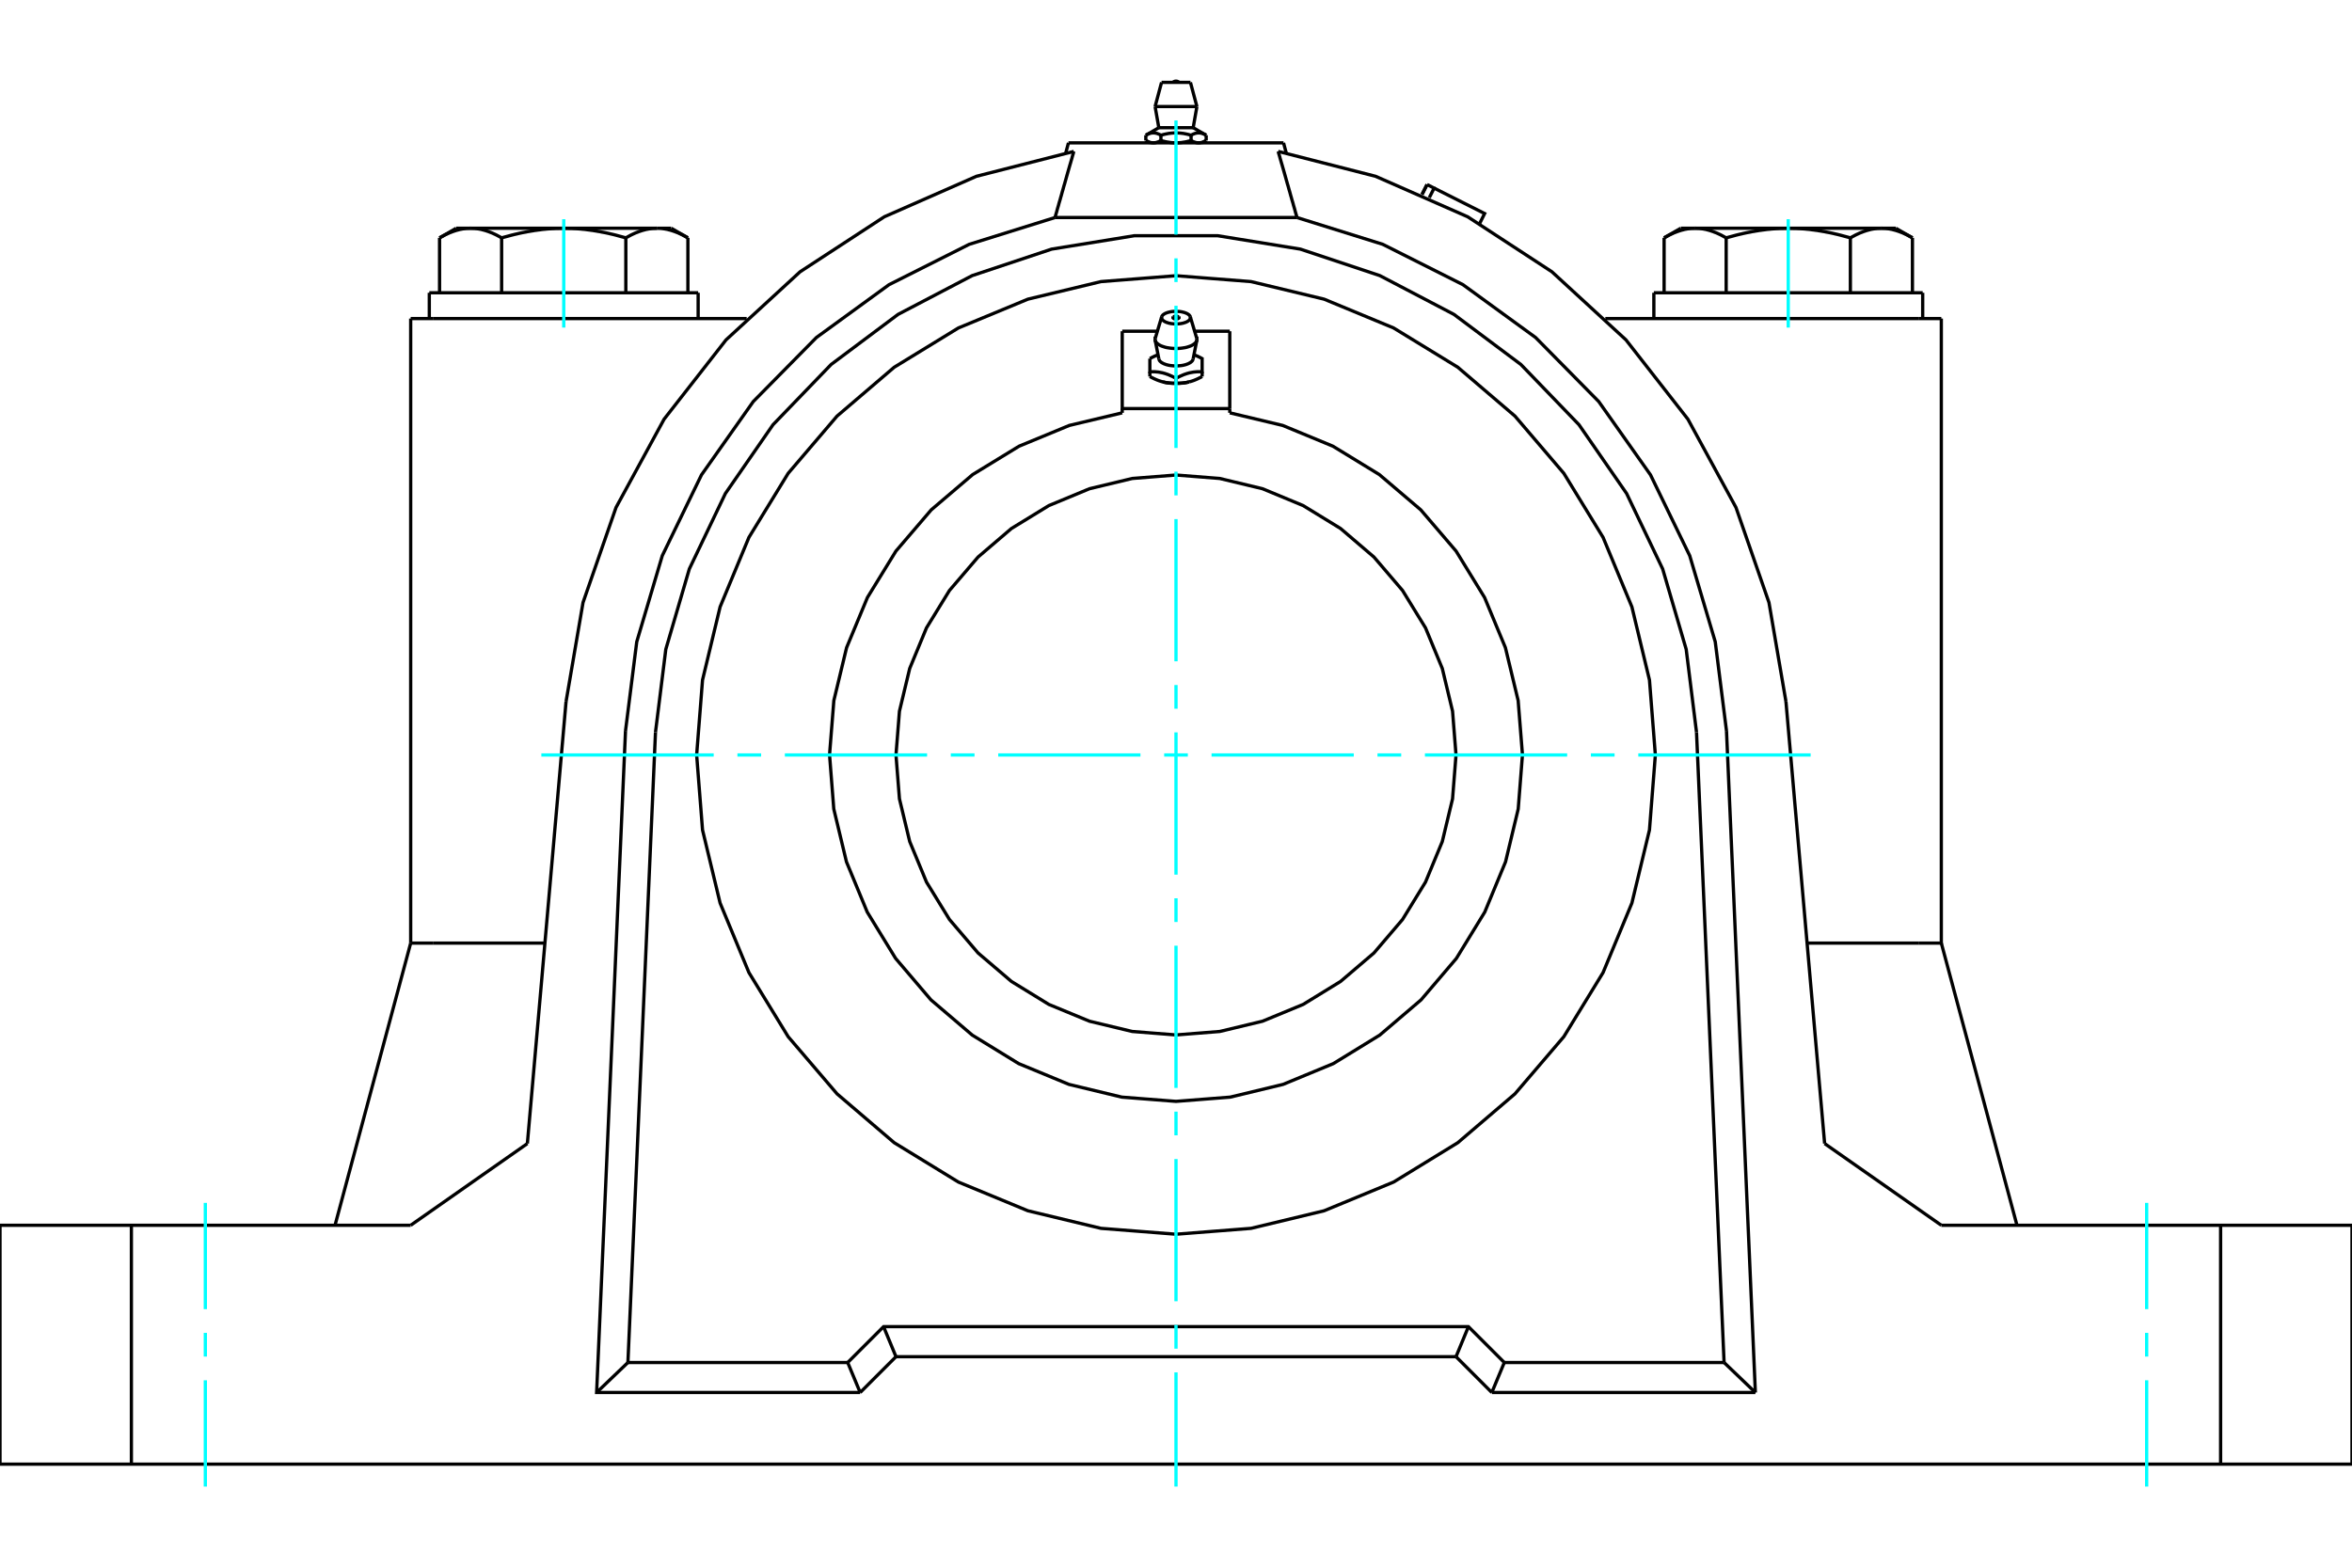 <?xml version="1.0" standalone="no"?>
<!DOCTYPE svg PUBLIC "-//W3C//DTD SVG 1.1//EN"
	"http://www.w3.org/Graphics/SVG/1.1/DTD/svg11.dtd">
<svg xmlns="http://www.w3.org/2000/svg" height="100%" width="100%" viewBox="0 0 36000 24000">
	<rect x="-1800" y="-1200" width="39600" height="26400" style="fill:#FFF"/>
	<g style="fill:none; fill-rule:evenodd" transform="matrix(1 0 0 1 0 0)">
		<g style="fill:none; stroke:#000; stroke-width:50; shape-rendering:geometricPrecision">
			<line x1="19646" y1="2187" x2="16354" y2="2187"/>
			<polyline points="12975,20859 13524,20310 22476,20310 23025,20859"/>
			<line x1="26389" y1="20859" x2="23025" y2="20859"/>
			<line x1="25967" y1="11210" x2="26389" y2="20859"/>
			<polyline points="25967,11210 25809,9940 25449,8710 24897,7555 24168,6502 23279,5580 22254,4813 21119,4219 19904,3814 18640,3609 17360,3609 16096,3814 14881,4219 13746,4813 12721,5580 11832,6502 11103,7555 10551,8710 10191,9940 10033,11210"/>
			<line x1="9611" y1="20859" x2="10033" y2="11210"/>
			<line x1="12975" y1="20859" x2="9611" y2="20859"/>
			<line x1="21766" y1="2977" x2="21843" y2="2825"/>
			<polyline points="21877,3026 21951,2880 21843,2825"/>
			<polyline points="22648,3421 22724,3269 21951,2880"/>
			<polyline points="21842,2825 21842,2825 21842,2825 21842,2825 21842,2825 21842,2825 21842,2825 21842,2825 21842,2825 21842,2825 21842,2825 21842,2825 21842,2825 21842,2825 21842,2825 21842,2825 21842,2825 21842,2825 21842,2825 21842,2825 21842,2825 21842,2825 21842,2825 21842,2825 21842,2825 21842,2825 21842,2825 21842,2825 21842,2825 21842,2825 21842,2825 21842,2825 21842,2825 21842,2825 21842,2825"/>
			<polyline points="26421,3641 26406,3633 26391,3625 26377,3617 26362,3609 26348,3601 26333,3594 26319,3587 26305,3581 26291,3574 26277,3568 26263,3562 26249,3557 26236,3552 26222,3546 26209,3542 26195,3537 26182,3533 26168,3528 26155,3525 26142,3521 26129,3518 26116,3514 26102,3511 26089,3509 26076,3506 26063,3504 26050,3502 26037,3500 26024,3499 26011,3497 25998,3496 25985,3496 25972,3495 25959,3495 25946,3494"/>
			<polyline points="27371,3494 27345,3495 27319,3495 27293,3496 27267,3496 27241,3497 27215,3499 27189,3500 27163,3502 27137,3504 27111,3506 27085,3509 27059,3511 27033,3514 27006,3518 26980,3521 26954,3525 26927,3528 26900,3533 26874,3537 26847,3542 26820,3546 26793,3552 26765,3557 26738,3562 26710,3568 26682,3574 26654,3581 26626,3587 26597,3594 26569,3601 26540,3609 26511,3617 26481,3625 26451,3633 26421,3641"/>
			<line x1="25946" y1="3494" x2="27371" y2="3494"/>
			<polyline points="28797,3494 28784,3495 28771,3495 28758,3496 28745,3496 28732,3497 28719,3499 28706,3500 28693,3502 28680,3504 28666,3506 28653,3509 28640,3511 28627,3514 28614,3518 28601,3521 28588,3525 28574,3528 28561,3533 28548,3537 28534,3542 28521,3546 28507,3552 28494,3557 28480,3562 28466,3568 28452,3574 28438,3581 28424,3587 28410,3594 28395,3601 28381,3609 28366,3617 28351,3625 28337,3633 28322,3641"/>
			<line x1="27371" y1="3494" x2="28797" y2="3494"/>
			<polyline points="28322,3641 28292,3633 28262,3625 28232,3617 28203,3609 28174,3601 28145,3594 28117,3587 28089,3581 28061,3574 28033,3568 28005,3562 27978,3557 27950,3552 27923,3546 27896,3542 27869,3537 27842,3533 27816,3528 27789,3525 27763,3521 27736,3518 27710,3514 27684,3511 27658,3509 27632,3506 27606,3504 27580,3502 27554,3500 27528,3499 27502,3497 27476,3496 27450,3496 27424,3495 27398,3495 27371,3494"/>
			<polyline points="25946,3494 25933,3495 25920,3495 25907,3496 25894,3496 25881,3497 25868,3499 25855,3500 25842,3502 25829,3504 25816,3506 25803,3509 25790,3511 25777,3514 25764,3518 25750,3521 25737,3525 25724,3528 25711,3533 25697,3537 25684,3542 25670,3546 25657,3552 25643,3557 25629,3562 25616,3568 25602,3574 25588,3581 25573,3587 25559,3594 25545,3601 25530,3609 25516,3617 25501,3625 25486,3633 25471,3641"/>
			<line x1="25726" y1="3494" x2="25946" y2="3494"/>
			<line x1="28797" y1="3494" x2="29017" y2="3494"/>
			<polyline points="29272,3641 29257,3633 29242,3625 29227,3617 29212,3609 29198,3601 29184,3594 29169,3587 29155,3581 29141,3574 29127,3568 29113,3562 29100,3557 29086,3552 29073,3546 29059,3542 29046,3537 29032,3533 29019,3528 29006,3525 28992,3521 28979,3518 28966,3514 28953,3511 28940,3509 28927,3506 28914,3504 28901,3502 28888,3500 28875,3499 28862,3497 28849,3496 28836,3496 28823,3495 28810,3495 28797,3494"/>
			<line x1="29272" y1="4482" x2="29272" y2="3641"/>
			<line x1="28322" y1="4482" x2="28322" y2="3641"/>
			<line x1="26421" y1="4482" x2="26421" y2="3641"/>
			<polyline points="10529,3641 10514,3633 10499,3625 10484,3617 10470,3609 10455,3601 10441,3594 10427,3587 10412,3581 10398,3574 10384,3568 10371,3562 10357,3557 10343,3552 10330,3546 10316,3542 10303,3537 10289,3533 10276,3528 10263,3525 10250,3521 10236,3518 10223,3514 10210,3511 10197,3509 10184,3506 10171,3504 10158,3502 10145,3500 10132,3499 10119,3497 10106,3496 10093,3496 10080,3495 10067,3495 10054,3494 10274,3494"/>
			<polyline points="9579,3641 9549,3633 9519,3625 9489,3617 9460,3609 9431,3601 9403,3594 9374,3587 9346,3581 9318,3574 9290,3568 9262,3562 9235,3557 9207,3552 9180,3546 9153,3542 9126,3537 9100,3533 9073,3528 9046,3525 9020,3521 8994,3518 8967,3514 8941,3511 8915,3509 8889,3506 8863,3504 8837,3502 8811,3500 8785,3499 8759,3497 8733,3496 8707,3496 8681,3495 8655,3495 8629,3494"/>
			<polyline points="10054,3494 10041,3495 10028,3495 10015,3496 10002,3496 9989,3497 9976,3499 9963,3500 9950,3502 9937,3504 9924,3506 9911,3509 9898,3511 9884,3514 9871,3518 9858,3521 9845,3525 9832,3528 9818,3533 9805,3537 9791,3542 9778,3546 9764,3552 9751,3557 9737,3562 9723,3568 9709,3574 9695,3581 9681,3587 9667,3594 9652,3601 9638,3609 9623,3617 9609,3625 9594,3633 9579,3641"/>
			<line x1="8629" y1="3494" x2="10054" y2="3494"/>
			<polyline points="7203,3494 7190,3495 7177,3495 7164,3496 7151,3496 7138,3497 7125,3499 7112,3500 7099,3502 7086,3504 7073,3506 7060,3509 7047,3511 7034,3514 7021,3518 7008,3521 6994,3525 6981,3528 6968,3533 6954,3537 6941,3542 6927,3546 6914,3552 6900,3557 6887,3562 6873,3568 6859,3574 6845,3581 6831,3587 6816,3594 6802,3601 6788,3609 6773,3617 6758,3625 6743,3633 6728,3641"/>
			<line x1="6983" y1="3494" x2="7203" y2="3494"/>
			<polyline points="8629,3494 8602,3495 8576,3495 8550,3496 8524,3496 8498,3497 8472,3499 8446,3500 8420,3502 8394,3504 8368,3506 8342,3509 8316,3511 8290,3514 8264,3518 8237,3521 8211,3525 8184,3528 8158,3533 8131,3537 8104,3542 8077,3546 8050,3552 8022,3557 7995,3562 7967,3568 7939,3574 7911,3581 7883,3587 7855,3594 7826,3601 7797,3609 7768,3617 7738,3625 7708,3633 7678,3641"/>
			<line x1="7203" y1="3494" x2="8629" y2="3494"/>
			<polyline points="7678,3641 7663,3633 7649,3625 7634,3617 7619,3609 7605,3601 7590,3594 7576,3587 7562,3581 7548,3574 7534,3568 7520,3562 7506,3557 7493,3552 7479,3546 7466,3542 7452,3537 7439,3533 7426,3528 7412,3525 7399,3521 7386,3518 7373,3514 7360,3511 7347,3509 7334,3506 7320,3504 7307,3502 7294,3500 7281,3499 7268,3497 7255,3496 7242,3496 7229,3495 7216,3495 7203,3494"/>
			<line x1="6728" y1="4482" x2="6728" y2="3641"/>
			<line x1="7678" y1="4482" x2="7678" y2="3641"/>
			<line x1="25471" y1="4482" x2="25471" y2="3641"/>
			<line x1="9579" y1="4482" x2="9579" y2="3641"/>
			<line x1="10529" y1="4482" x2="10529" y2="3641"/>
			<line x1="25314" y1="4482" x2="29429" y2="4482"/>
			<line x1="6571" y1="4482" x2="10686" y2="4482"/>
			<polyline points="29714,18758 33989,18758 36000,18758"/>
			<line x1="27928" y1="17507" x2="29714" y2="18758"/>
			<line x1="6286" y1="18758" x2="8072" y2="17507"/>
			<polyline points="0,18758 2011,18758 6286,18758"/>
			<line x1="6286" y1="14438" x2="6626" y2="14438"/>
			<line x1="6286" y1="14438" x2="5128" y2="18758"/>
			<line x1="6626" y1="14438" x2="8341" y2="14438"/>
			<line x1="16354" y1="2187" x2="16313" y2="2340"/>
			<polyline points="16148,3330 16157,3298 16166,3267 16175,3236 16183,3205 16192,3174 16201,3144 16209,3113 16218,3083 16227,3053 16235,3023 16244,2993 16252,2963 16260,2934 16269,2904 16277,2875 16285,2846 16294,2817 16302,2788 16310,2759 16318,2731 16326,2702 16334,2674 16342,2646 16350,2618 16358,2590 16366,2562 16374,2534 16382,2507 16390,2480 16398,2452 16406,2425 16413,2398 16421,2371 16429,2345 16436,2318"/>
			<line x1="16148" y1="3330" x2="19852" y2="3330"/>
			<polyline points="19564,2318 19571,2345 19579,2371 19587,2398 19594,2425 19602,2452 19610,2480 19618,2507 19626,2534 19634,2562 19642,2590 19650,2618 19658,2646 19666,2674 19674,2702 19682,2731 19690,2759 19698,2788 19706,2817 19715,2846 19723,2875 19731,2904 19740,2934 19748,2963 19756,2993 19765,3023 19773,3053 19782,3083 19791,3113 19799,3144 19808,3174 19817,3205 19825,3236 19834,3267 19843,3298 19852,3330"/>
			<line x1="19646" y1="2187" x2="19687" y2="2340"/>
			<polyline points="27336,10741 27076,9224 26571,7769 25835,6417 24887,5203 23754,4161 22465,3319 21055,2699 19564,2318"/>
			<polyline points="16436,2318 14945,2699 13535,3319 12246,4161 11113,5203 10165,6417 9429,7769 8924,9224 8664,10741"/>
			<line x1="23025" y1="20859" x2="22834" y2="21318"/>
			<line x1="22286" y1="20770" x2="22476" y2="20310"/>
			<line x1="22286" y1="20770" x2="22834" y2="21318"/>
			<line x1="13166" y1="21318" x2="12975" y2="20859"/>
			<polyline points="13166,21318 13714,20770 13524,20310"/>
			<line x1="13714" y1="20770" x2="22286" y2="20770"/>
			<line x1="26868" y1="21318" x2="22834" y2="21318"/>
			<line x1="26868" y1="21318" x2="26389" y2="20859"/>
			<line x1="9132" y1="21318" x2="9611" y2="20859"/>
			<polyline points="13166,21318 9132,21318 9574,11190"/>
			<polyline points="16149,3330 14836,3740 13608,4358 12496,5167 11530,6147 10737,7270 10137,8507 9746,9826 9574,11190"/>
			<polyline points="26426,11190 26254,9826 25863,8507 25263,7270 24470,6147 23504,5167 22392,4358 21164,3740 19851,3330"/>
			<line x1="26426" y1="11190" x2="26868" y2="21318"/>
			<line x1="29374" y1="4877" x2="24571" y2="4877"/>
			<line x1="29714" y1="4877" x2="29374" y2="4877"/>
			<line x1="6626" y1="4877" x2="6286" y2="4877"/>
			<line x1="11429" y1="4877" x2="6626" y2="4877"/>
			<polyline points="36000,22415 33989,22415 2011,22415 0,22415"/>
			<line x1="8664" y1="10741" x2="8072" y2="17507"/>
			<line x1="27928" y1="17507" x2="27336" y2="10741"/>
			<line x1="27659" y1="14438" x2="29374" y2="14438"/>
			<line x1="2011" y1="18758" x2="2011" y2="22415"/>
			<line x1="33989" y1="22415" x2="33989" y2="18758"/>
			<line x1="0" y1="22415" x2="0" y2="18758"/>
			<line x1="36000" y1="18758" x2="36000" y2="22415"/>
			<line x1="29714" y1="14438" x2="30872" y2="18758"/>
			<polyline points="29374,14438 29714,14438 29714,4877"/>
			<line x1="6286" y1="14438" x2="6286" y2="4877"/>
			<polyline points="25337,11558 25247,10410 24978,9291 24537,8227 23936,7246 23188,6370 22313,5622 21331,5021 20267,4580 19148,4311 18000,4221 16852,4311 15733,4580 14669,5021 13687,5622 12812,6370 12064,7246 11463,8227 11022,9291 10753,10410 10663,11558 10753,12706 11022,13825 11463,14889 12064,15871 12812,16746 13687,17494 14669,18096 15733,18536 16852,18805 18000,18895 19148,18805 20267,18536 21331,18096 22313,17494 23188,16746 23936,15871 24537,14889 24978,13825 25247,12706 25337,11558"/>
			<polyline points="22286,11558 22233,10888 22076,10234 21819,9612 21467,9039 21030,8528 20519,8091 19946,7740 19324,7482 18670,7325 18000,7272 17330,7325 16676,7482 16054,7740 15481,8091 14970,8528 14533,9039 14181,9612 13924,10234 13767,10888 13714,11558 13767,12229 13924,12883 14181,13504 14533,14077 14970,14589 15481,15025 16054,15377 16676,15634 17330,15791 18000,15844 18670,15791 19324,15634 19946,15377 20519,15025 21030,14589 21467,14077 21819,13504 22076,12883 22233,12229 22286,11558"/>
			<polyline points="18040,4853 18041,4854 18042,4855 18043,4856 18044,4858 18045,4859 18045,4860 18046,4861 18046,4862 18046,4863 18046,4865 18045,4866 18045,4867 18044,4868 18043,4869 18042,4870 18041,4871 18040,4872 18039,4873 18037,4874 18035,4875 18034,4876 18032,4877 18030,4878 18028,4879 18025,4879 18023,4880 18021,4880 18018,4881 18016,4881 18013,4882 18011,4882 18008,4882 18005,4882 18003,4883 18000,4883 17997,4883 17995,4882 17992,4882 17989,4882 17987,4882 17984,4881 17982,4881 17979,4880 17977,4880 17975,4879 17972,4879 17970,4878 17968,4877 17966,4876 17965,4875 17963,4874 17961,4873 17960,4872 17959,4871 17958,4870 17957,4869 17956,4868 17955,4867 17955,4866 17954,4865 17954,4863 17954,4862 17954,4861 17955,4860 17955,4859 17956,4858 17957,4856 17958,4855 17959,4854 17960,4853"/>
			<polyline points="17725,5431 17722,5432 17719,5433 17715,5435 17712,5436 17709,5437 17705,5439 17702,5440 17699,5442 17695,5443 17692,5444 17688,5446 17685,5447 17681,5449 17678,5451 17674,5452 17671,5454 17667,5455 17664,5457 17660,5459 17657,5460 17653,5462 17649,5464 17646,5466 17642,5468 17638,5469 17635,5471 17631,5473 17627,5475 17623,5477 17620,5479 17616,5481 17612,5483 17608,5485 17604,5488 17600,5490"/>
			<polyline points="17738,5497 17741,5507 17746,5516 17752,5526 17761,5535 17771,5543 17782,5552 17796,5559 17810,5567 17826,5573 17844,5580 17862,5585 17882,5590 17902,5594 17923,5597 17945,5599 17967,5601 17989,5602 18011,5602 18033,5601 18055,5599 18077,5597 18098,5594 18118,5590 18138,5585 18156,5580 18174,5573 18190,5567 18204,5559 18218,5552 18229,5543 18239,5535 18248,5526 18254,5516 18259,5507 18262,5497"/>
			<polyline points="17600,5490 17600,5691 17613,5691 17626,5691 17638,5691 17650,5691 17662,5691 17674,5691 17686,5692 17697,5693 17708,5694 17719,5695 17730,5696 17741,5698 17752,5700 17763,5702 17773,5704 17784,5706 17795,5708 17805,5711 17816,5714 17827,5717 17837,5720 17848,5724 17859,5728 17870,5731 17881,5736 17892,5740 17903,5745 17914,5750 17926,5755 17938,5760 17950,5766 17962,5772 17974,5778 17987,5785 18000,5792 18013,5785 18026,5778 18038,5772 18050,5766 18062,5760 18074,5755 18086,5750 18097,5745 18108,5740 18119,5736 18130,5731 18141,5728 18152,5724 18163,5720 18173,5717 18184,5714 18195,5711 18205,5708 18216,5706 18227,5704 18237,5702 18248,5700 18259,5698 18270,5696 18281,5695 18292,5694 18303,5693 18314,5692 18326,5691 18338,5691 18350,5691 18362,5691 18374,5691 18387,5691 18400,5691 18400,5490 18396,5488 18392,5485 18388,5483 18384,5481 18380,5479 18377,5477 18373,5475 18369,5473 18365,5471 18362,5469 18358,5468 18354,5466 18351,5464 18347,5462 18343,5460 18340,5459 18336,5457 18333,5455 18329,5454 18326,5452 18322,5451 18319,5449 18315,5447 18312,5446 18308,5444 18305,5443 18301,5442 18298,5440 18295,5439 18291,5437 18288,5436 18285,5435 18281,5433 18278,5432 18275,5431"/>
			<line x1="18400" y1="5691" x2="18400" y2="5764"/>
			<polyline points="18200,5847 18195,5848 18189,5849 18184,5851 18179,5852 18173,5853 18168,5854 18163,5855 18157,5856 18152,5857 18147,5858 18141,5859 18136,5859 18130,5860 18125,5861 18119,5862 18114,5862 18108,5863 18103,5863 18097,5864 18091,5864 18086,5865 18080,5865 18074,5865 18068,5865 18062,5866 18056,5866 18050,5866 18044,5866 18038,5866 18032,5866 18026,5866 18019,5866 18013,5866 18007,5865 18000,5865"/>
			<polyline points="18400,5764 18393,5768 18387,5771 18381,5775 18374,5778 18368,5781 18362,5784 18356,5787 18350,5790 18344,5793 18338,5796 18332,5799 18326,5802 18320,5804 18314,5807 18309,5809 18303,5812 18297,5814 18292,5816 18286,5819 18281,5821 18275,5823 18270,5825 18264,5827 18259,5829 18253,5831 18248,5833 18243,5834 18237,5836 18232,5838 18227,5839 18221,5841 18216,5842 18211,5844 18205,5845 18200,5847"/>
			<polyline points="18000,5792 18000,5865 17993,5865 17987,5866 17981,5866 17974,5866 17968,5866 17962,5866 17956,5866 17950,5866 17944,5866 17938,5866 17932,5865 17926,5865 17920,5865 17914,5865 17909,5864 17903,5864 17897,5863 17892,5863 17886,5862 17881,5862 17875,5861 17870,5860 17864,5859 17859,5859 17853,5858 17848,5857 17843,5856 17837,5855 17832,5854 17827,5853 17821,5852 17816,5851 17811,5849 17805,5848 17800,5847"/>
			<polyline points="18200,5847 18190,5849 18179,5852 18168,5854 18157,5856 18146,5858 18135,5860 18124,5862 18112,5863 18101,5865 18089,5866 18077,5867 18066,5868 18054,5869 18042,5869 18030,5870 18018,5870 18006,5870 17994,5870 17982,5870 17970,5870 17958,5869 17946,5869 17934,5868 17923,5867 17911,5866 17899,5865 17888,5863 17876,5862 17865,5860 17854,5858 17843,5856 17832,5854 17821,5852 17810,5849 17800,5847 17795,5845 17789,5844 17784,5842 17779,5841 17773,5839 17768,5838 17763,5836 17757,5834 17752,5833 17747,5831 17741,5829 17736,5827 17730,5825 17725,5823 17719,5821 17714,5819 17708,5816 17703,5814 17697,5812 17691,5809 17686,5807 17680,5804 17674,5802 17668,5799 17662,5796 17656,5793 17650,5790 17644,5787 17638,5784 17632,5781 17626,5778 17619,5775 17613,5771 17607,5768 17600,5764"/>
			<line x1="17600" y1="5691" x2="17600" y2="5764"/>
			<polyline points="18319,5208 18319,5207 18319,5206 18319,5205 18319,5204 18320,5203 18320,5203 18320,5202 18320,5201 18320,5200 18320,5199 18320,5198 18320,5197 18320,5197 18320,5196 18320,5195 18320,5194 18320,5193 18320,5192 18320,5191 18320,5191 18320,5190 18320,5189 18319,5188 18319,5187 18319,5186 18319,5185 18319,5184 18319,5184 18319,5183 18318,5182 18318,5181 18318,5180 18318,5179 18318,5178 18317,5178"/>
			<polyline points="17681,5208 17685,5220 17690,5231 17698,5242 17708,5253 17721,5264 17735,5274 17751,5284 17769,5293 17789,5301 17810,5308 17832,5315 17856,5321 17881,5325 17906,5329 17933,5332 17959,5334 17986,5335 18014,5335 18041,5334 18067,5332 18094,5329 18119,5325 18144,5321 18168,5315 18190,5308 18211,5301 18231,5293 18249,5284 18265,5274 18279,5264 18292,5253 18302,5242 18310,5231 18315,5220 18319,5208"/>
			<polyline points="17683,5178 17682,5178 17682,5179 17682,5180 17682,5181 17682,5182 17681,5183 17681,5184 17681,5184 17681,5185 17681,5186 17681,5187 17681,5188 17680,5189 17680,5190 17680,5191 17680,5191 17680,5192 17680,5193 17680,5194 17680,5195 17680,5196 17680,5197 17680,5197 17680,5198 17680,5199 17680,5200 17680,5201 17680,5202 17680,5203 17680,5203 17681,5204 17681,5205 17681,5206 17681,5207 17681,5208"/>
			<polyline points="18219,4850 18218,4846 18216,4842 18214,4838 18211,4835 18208,4831 18205,4827 18202,4823 18198,4820 18194,4816 18189,4813 18184,4810 18179,4806 18174,4803 18168,4800 18162,4797 18156,4794 18149,4792 18142,4789 18135,4786 18128,4784 18120,4782 18113,4780 18105,4778 18097,4776 18088,4774 18080,4773 18071,4771 18063,4770 18054,4769 18045,4768 18036,4768 18027,4767 18018,4767 18009,4766 18000,4766"/>
			<polyline points="17781,4850 17779,4859 17780,4869 17782,4878 17787,4887 17793,4896 17801,4905 17812,4913 17824,4921 17838,4928 17853,4935 17870,4940 17887,4946 17906,4950 17926,4954 17947,4956 17968,4958 17989,4959 18011,4959 18032,4958 18053,4956 18074,4954 18094,4950 18113,4946 18130,4940 18147,4935 18162,4928 18176,4921 18188,4913 18199,4905 18207,4896 18213,4887 18218,4878 18220,4869 18221,4859 18219,4850"/>
			<polyline points="18000,4766 17991,4766 17982,4767 17973,4767 17964,4768 17955,4768 17946,4769 17937,4770 17929,4771 17920,4773 17912,4774 17903,4776 17895,4778 17887,4780 17880,4782 17872,4784 17865,4786 17858,4789 17851,4792 17844,4794 17838,4797 17832,4800 17826,4803 17821,4806 17816,4810 17811,4813 17806,4816 17802,4820 17798,4823 17795,4827 17792,4831 17789,4835 17786,4838 17784,4842 17782,4846 17781,4850"/>
			<polyline points="18823,6255 17177,6255 17177,5071"/>
			<line x1="17177" y1="6255" x2="17177" y2="6320"/>
			<line x1="18823" y1="6255" x2="18823" y2="5071"/>
			<line x1="18285" y1="5071" x2="18823" y2="5071"/>
			<line x1="17177" y1="5071" x2="17715" y2="5071"/>
			<line x1="18823" y1="6320" x2="18823" y2="6255"/>
			<polyline points="17177,6320 16367,6513 15598,6831 14888,7265 14254,7805 13713,8437 13277,9147 12958,9915 12763,10725 12697,11555 12762,12385 12956,13194 13274,13963 13709,14673 14249,15307 14882,15847 15592,16283 16361,16601 17170,16796 18000,16861 18830,16796 19639,16601 20408,16283 21118,15847 21751,15307 22291,14673 22726,13963 23044,13194 23238,12385 23303,11555 23237,10725 23042,9915 22723,9147 22287,8437 21746,7805 21112,7265 20402,6831 19633,6513 18823,6320"/>
			<line x1="18462" y1="2070" x2="18462" y2="2151"/>
			<line x1="17737" y1="1955" x2="18263" y2="1955"/>
			<polyline points="17538,2070 17546,2066 17553,2062 17560,2058 17567,2055 17574,2052 17581,2049 17588,2047 17594,2044 17601,2042 17607,2041 17613,2039 17620,2038 17626,2037 17632,2036 17638,2035 17644,2035 17651,2035 17657,2035 17663,2035 17669,2035 17675,2036 17681,2037 17688,2038 17694,2039 17700,2041 17707,2042 17713,2044 17720,2047 17726,2049 17733,2052 17740,2055 17747,2058 17754,2062 17762,2066 17769,2070 17784,2066 17799,2062 17813,2058 17827,2055 17841,2052 17855,2049 17868,2047 17881,2044 17894,2042 17907,2041 17920,2039 17932,2038 17945,2037 17957,2036 17969,2035 17982,2035 17994,2035 18006,2035 18018,2035 18031,2035 18043,2036 18055,2037 18068,2038 18080,2039 18093,2041 18106,2042 18119,2044 18132,2047 18145,2049 18159,2052 18173,2055 18187,2058 18201,2062 18216,2066 18231,2070 18238,2066 18246,2062 18253,2058 18260,2055 18267,2052 18274,2049 18280,2047 18287,2044 18293,2042 18300,2041 18306,2039 18312,2038 18319,2037 18325,2036 18331,2035 18337,2035 18343,2035 18349,2035 18356,2035 18362,2035 18368,2036 18374,2037 18380,2038 18387,2039 18393,2041 18399,2042 18406,2044 18412,2047 18419,2049 18426,2052 18433,2055 18440,2058 18447,2062 18454,2066 18462,2070"/>
			<polyline points="18346,2187 18343,2187 18340,2187 18337,2186 18334,2186 18331,2186 18327,2186 18324,2185 18321,2185 18318,2184 18315,2184 18312,2183 18308,2183 18305,2182 18302,2181 18299,2180 18296,2179 18292,2178 18289,2177 18286,2176 18283,2175 18279,2174 18276,2173 18273,2172 18269,2170 18266,2169 18263,2167 18259,2166 18256,2164 18252,2162 18249,2161 18245,2159 18242,2157 18238,2155 18235,2153 18231,2151"/>
			<polyline points="18462,2151 18458,2153 18455,2155 18451,2157 18447,2159 18444,2161 18440,2162 18437,2164 18434,2166 18430,2167 18427,2169 18423,2170 18420,2172 18417,2173 18413,2174 18410,2175 18407,2176 18404,2177 18400,2178 18397,2179 18394,2180 18391,2181 18388,2182 18384,2183 18381,2183 18378,2184 18375,2184 18372,2185 18369,2185 18365,2186 18362,2186 18359,2186 18356,2186 18353,2187 18350,2187 18346,2187"/>
			<polyline points="18231,2070 18231,2151 18224,2153 18216,2155 18209,2157 18202,2159 18195,2161 18188,2162 18181,2164 18174,2166 18168,2167 18161,2169 18154,2170 18147,2172 18141,2173 18134,2174 18128,2175 18121,2176 18114,2177 18108,2178 18102,2179 18095,2180 18089,2181 18082,2182 18076,2183 18070,2183 18063,2184 18057,2184 18051,2185 18044,2185 18038,2186 18032,2186 18025,2186 18019,2186 18013,2187 18006,2187 18000,2187 17994,2187 17987,2187 17981,2186 17975,2186 17968,2186 17962,2186 17956,2185 17949,2185 17943,2184 17937,2184 17930,2183 17924,2183 17918,2182 17911,2181 17905,2180 17898,2179 17892,2178 17886,2177 17879,2176 17872,2175 17866,2174 17859,2173 17853,2172 17846,2170 17839,2169 17832,2167 17826,2166 17819,2164 17812,2162 17805,2161 17798,2159 17791,2157 17784,2155 17776,2153 17769,2151"/>
			<line x1="17769" y1="2070" x2="17769" y2="2151"/>
			<polyline points="17654,2187 17650,2187 17647,2187 17644,2186 17641,2186 17638,2186 17635,2186 17631,2185 17628,2185 17625,2184 17622,2184 17619,2183 17616,2183 17612,2182 17609,2181 17606,2180 17603,2179 17600,2178 17596,2177 17593,2176 17590,2175 17587,2174 17583,2173 17580,2172 17577,2170 17573,2169 17570,2167 17566,2166 17563,2164 17560,2162 17556,2161 17553,2159 17549,2157 17545,2155 17542,2153 17538,2151"/>
			<polyline points="17769,2151 17765,2153 17762,2155 17758,2157 17755,2159 17751,2161 17748,2162 17744,2164 17741,2166 17737,2167 17734,2169 17731,2170 17727,2172 17724,2173 17721,2174 17717,2175 17714,2176 17711,2177 17708,2178 17704,2179 17701,2180 17698,2181 17695,2182 17692,2183 17688,2183 17685,2184 17682,2184 17679,2185 17676,2185 17673,2186 17669,2186 17666,2186 17663,2186 17660,2187 17657,2187 17654,2187"/>
			<line x1="17538" y1="2070" x2="17538" y2="2151"/>
			<line x1="17680" y1="1631" x2="18320" y2="1631"/>
			<line x1="17779" y1="1261" x2="18221" y2="1261"/>
			<line x1="21842" y1="2825" x2="21766" y2="2977"/>
			<line x1="25726" y1="3494" x2="25471" y2="3641"/>
			<line x1="29272" y1="3641" x2="29017" y2="3494"/>
			<line x1="10529" y1="3641" x2="10274" y2="3494"/>
			<line x1="6983" y1="3494" x2="6728" y2="3641"/>
			<line x1="29429" y1="4877" x2="29429" y2="4482"/>
			<line x1="25314" y1="4482" x2="25314" y2="4877"/>
			<line x1="10686" y1="4877" x2="10686" y2="4482"/>
			<line x1="6571" y1="4482" x2="6571" y2="4877"/>
			<polyline points="18040,4853 18032,4848 18024,4843 18014,4841 18005,4839 17995,4839 17986,4841 17976,4843 17968,4848 17960,4853"/>
			<line x1="17783" y1="5842" x2="17783" y2="5842"/>
			<line x1="17681" y1="5208" x2="17738" y2="5497"/>
			<line x1="18262" y1="5497" x2="18319" y2="5208"/>
			<line x1="17781" y1="4850" x2="17683" y2="5178"/>
			<line x1="18317" y1="5178" x2="18219" y2="4850"/>
			<polyline points="18046,1261 18038,1254 18029,1249 18020,1245 18010,1243 18000,1242 17990,1243 17980,1245 17971,1249 17962,1254 17954,1261"/>
			<line x1="17737" y1="1955" x2="17538" y2="2070"/>
			<line x1="18462" y1="2070" x2="18263" y2="1955"/>
			<line x1="18400" y1="2187" x2="18462" y2="2151"/>
			<line x1="17538" y1="2151" x2="17600" y2="2187"/>
			<line x1="17680" y1="1631" x2="17737" y2="1955"/>
			<line x1="18263" y1="1955" x2="18320" y2="1631"/>
			<line x1="17779" y1="1261" x2="17680" y2="1631"/>
			<line x1="18320" y1="1631" x2="18221" y2="1261"/>
		</g>
		<g style="fill:none; stroke:#0FF; stroke-width:50; shape-rendering:geometricPrecision">
			<line x1="3143" y1="22758" x2="3143" y2="21131"/>
			<line x1="3143" y1="20768" x2="3143" y2="20405"/>
			<line x1="3143" y1="20042" x2="3143" y2="18415"/>
			<line x1="32857" y1="18415" x2="32857" y2="20042"/>
			<line x1="32857" y1="20405" x2="32857" y2="20768"/>
			<line x1="32857" y1="21131" x2="32857" y2="22758"/>
			<line x1="18000" y1="22758" x2="18000" y2="21010"/>
			<line x1="18000" y1="20647" x2="18000" y2="20284"/>
			<line x1="18000" y1="19921" x2="18000" y2="17744"/>
			<line x1="18000" y1="17381" x2="18000" y2="17018"/>
			<line x1="18000" y1="16655" x2="18000" y2="14478"/>
			<line x1="18000" y1="14115" x2="18000" y2="13752"/>
			<line x1="18000" y1="13390" x2="18000" y2="11212"/>
			<line x1="18000" y1="10850" x2="18000" y2="10487"/>
			<line x1="18000" y1="10124" x2="18000" y2="7947"/>
			<line x1="18000" y1="7584" x2="18000" y2="7221"/>
			<line x1="18000" y1="6858" x2="18000" y2="4681"/>
			<line x1="18000" y1="4318" x2="18000" y2="3955"/>
			<line x1="18000" y1="3592" x2="18000" y2="1844"/>
			<line x1="8286" y1="11558" x2="10924" y2="11558"/>
			<line x1="11287" y1="11558" x2="11650" y2="11558"/>
			<line x1="12013" y1="11558" x2="14190" y2="11558"/>
			<line x1="14553" y1="11558" x2="14916" y2="11558"/>
			<line x1="15279" y1="11558" x2="17456" y2="11558"/>
			<line x1="17819" y1="11558" x2="18181" y2="11558"/>
			<line x1="18544" y1="11558" x2="20721" y2="11558"/>
			<line x1="21084" y1="11558" x2="21447" y2="11558"/>
			<line x1="21810" y1="11558" x2="23987" y2="11558"/>
			<line x1="24350" y1="11558" x2="24713" y2="11558"/>
			<line x1="25076" y1="11558" x2="27714" y2="11558"/>
			<line x1="8629" y1="5015" x2="8629" y2="3356"/>
			<line x1="27371" y1="3356" x2="27371" y2="5015"/>
		</g>
	</g>
</svg>
